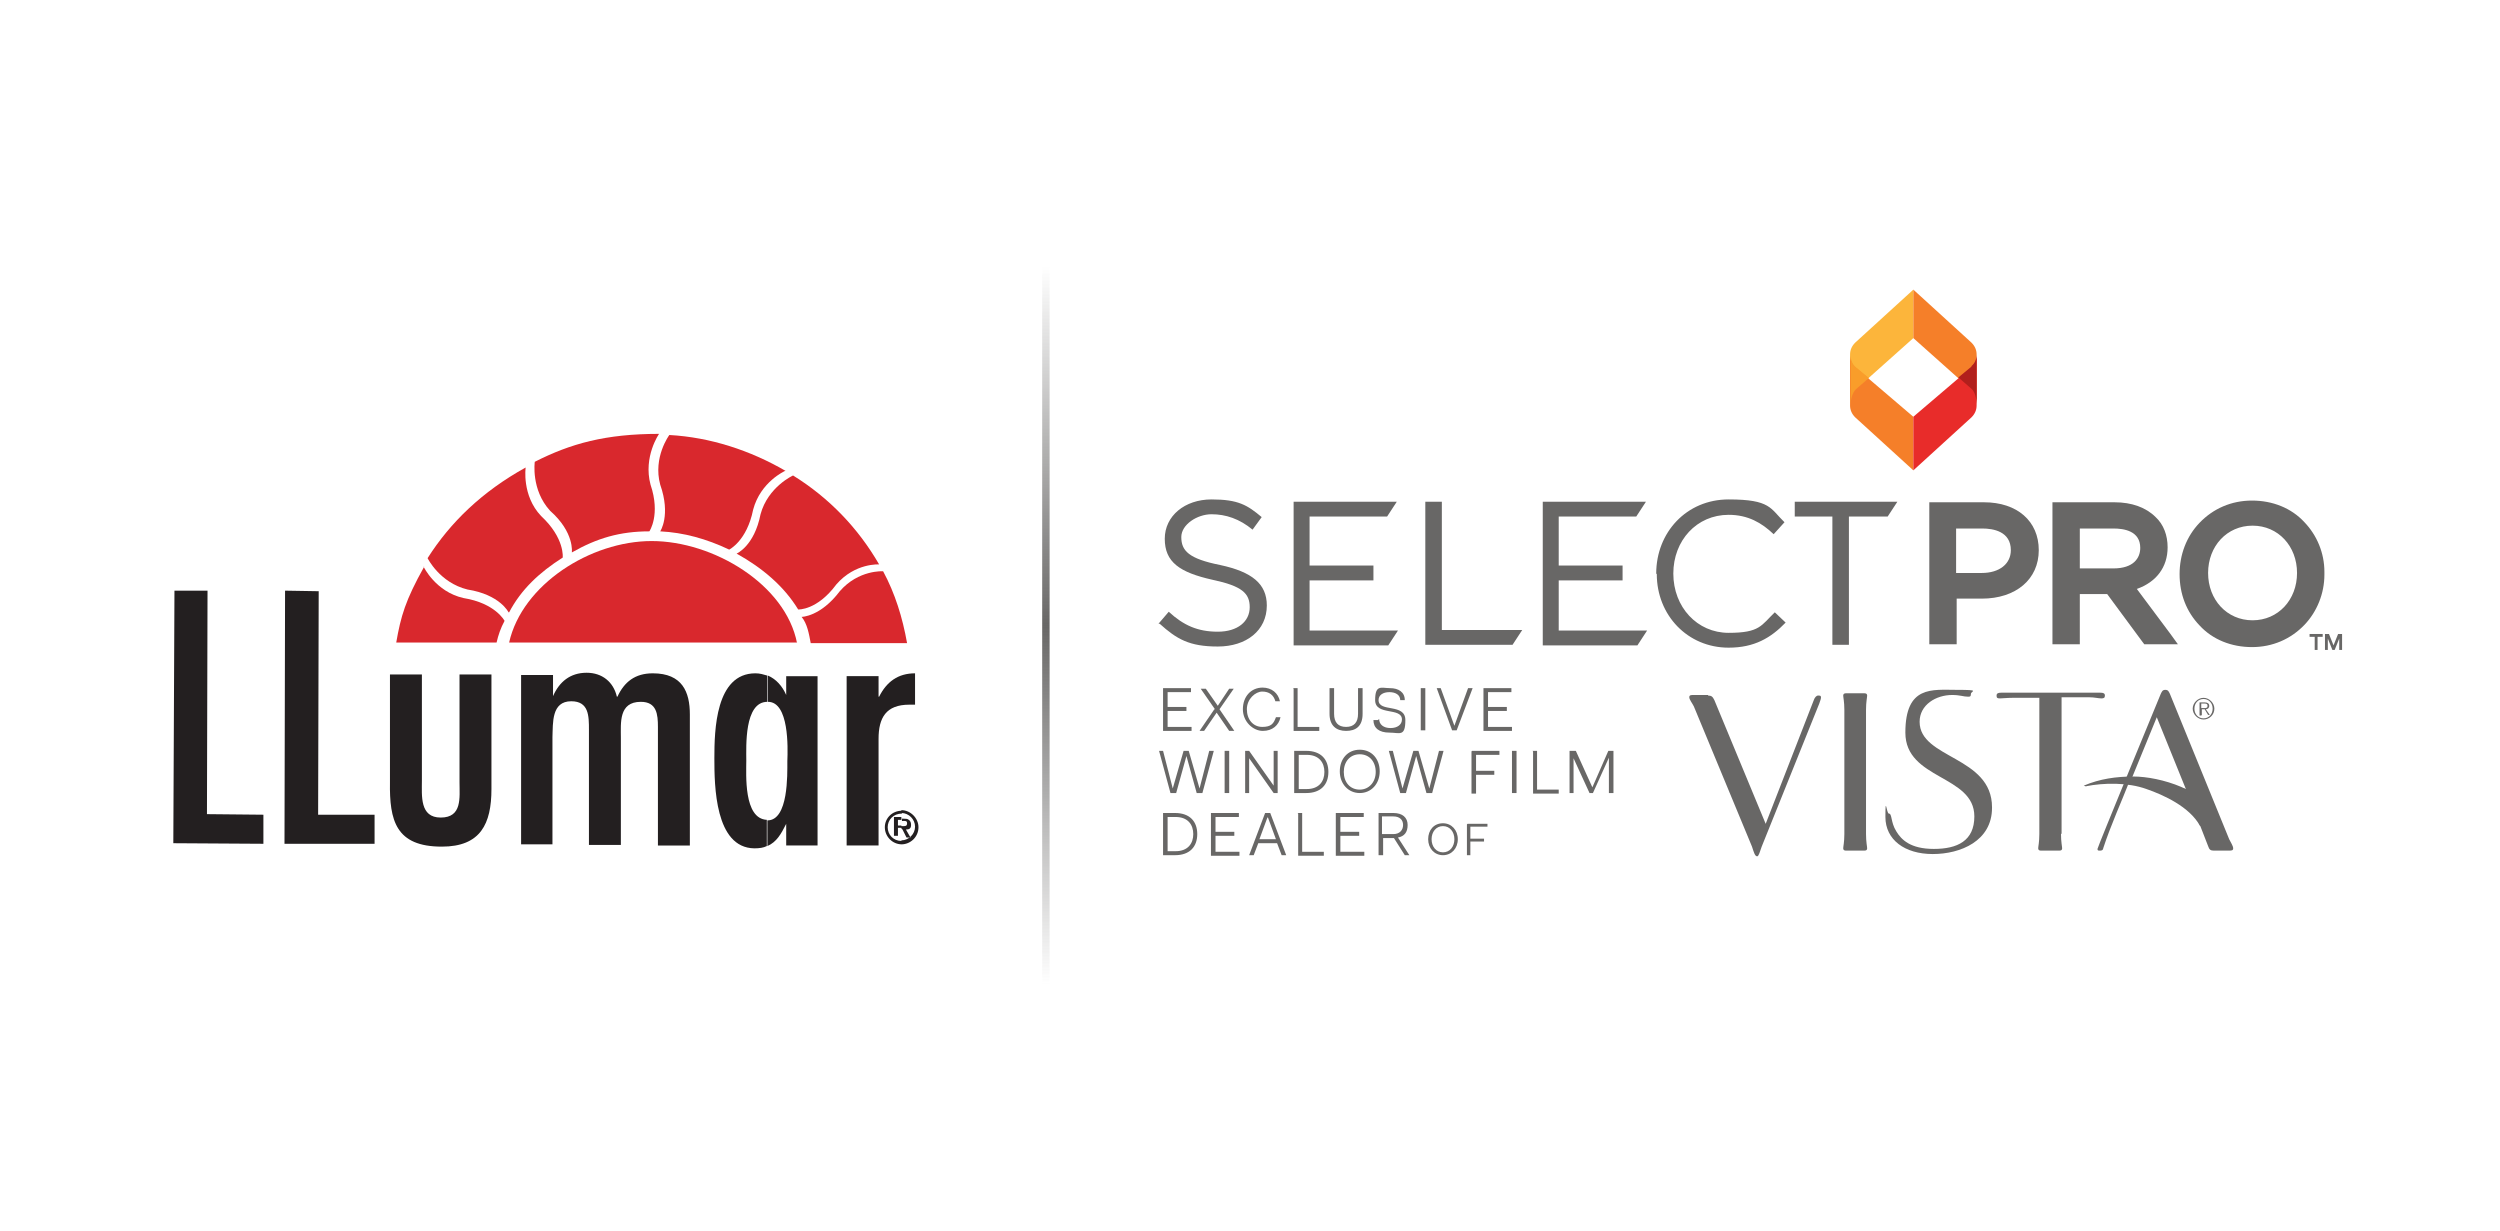 <?xml version="1.0" encoding="UTF-8"?>
<svg id="Layer_1" xmlns="http://www.w3.org/2000/svg" xmlns:xlink="http://www.w3.org/1999/xlink" baseProfile="tiny" version="1.2" viewBox="0 0 438.5 216">
  <!-- Generator: Adobe Illustrator 29.3.1, SVG Export Plug-In . SVG Version: 2.1.0 Build 151)  -->
  <defs>
    <linearGradient id="linear-gradient" x1="183.4" y1="172.7" x2="183.4" y2="46.7" gradientUnits="userSpaceOnUse">
      <stop offset="0" stop-color="#686766" stop-opacity="0"/>
      <stop offset=".5" stop-color="#686766"/>
      <stop offset="1" stop-color="#686766" stop-opacity="0"/>
    </linearGradient>
  </defs>
  <g>
    <path d="M204,120.7h4.9v.7h-4.1v2.6h3.3v.7h-3.3v2.8h4.2v.7h-5v-7.4Z" fill="#686766"/>
    <path d="M213.1,124.4l-2.5-3.6h.9l2.1,3,2-3h.8l-2.5,3.6,2.6,3.8h-.9l-2.2-3.2-2.2,3.2h-.8l2.6-3.8Z" fill="#686766"/>
    <path d="M221.4,120.6c1.7,0,2.8,1,3.1,2.4h-.8c-.3-1.1-1.1-1.7-2.3-1.7s-2.7,1.3-2.7,3.1,1.1,3.1,2.7,3.1,2-.6,2.4-1.7h.8c-.3,1.4-1.4,2.4-3.1,2.4s-3.5-1.6-3.5-3.8,1.4-3.8,3.5-3.8Z" fill="#686766"/>
    <path d="M226.8,120.7h.8v6.8h3.8v.7h-4.5v-7.4Z" fill="#686766"/>
    <path d="M233.2,120.7h.8v4.5c0,1.5.7,2.3,2.1,2.3s2.1-.8,2.1-2.3v-4.5h.8v4.5c0,2.2-1.2,3-2.9,3s-2.9-.9-2.9-3v-4.5Z" fill="#686766"/>
    <path d="M241.9,126.1c0,1,.8,1.6,2,1.6s2-.6,2-1.5c0-2.2-4.7-.6-4.7-3.4s1.1-2.1,2.6-2.1,2.6.7,2.6,2.1h-.8c0-.9-.8-1.4-1.9-1.4s-1.9.5-1.9,1.4c0,2.2,4.7.5,4.7,3.5s-1,2.2-2.8,2.2-2.8-.8-2.8-2.2h.8Z" fill="#686766"/>
    <path d="M249.2,120.7h.8v7.4h-.8v-7.4Z" fill="#686766"/>
    <path d="M251.9,120.7h.8l2.4,6.6h0l2.4-6.6h.8l-2.8,7.4h-.8l-2.7-7.4Z" fill="#686766"/>
    <path d="M260.2,120.7h4.9v.7h-4.1v2.6h3.3v.7h-3.3v2.8h4.2v.7h-5v-7.4Z" fill="#686766"/>
    <path d="M203.2,131.7h.8l1.7,6.6h0l1.9-6.6h.9l1.9,6.6h0l1.7-6.6h.8l-2,7.4h-1l-1.8-6.5h0l-1.8,6.5h-1l-2-7.4Z" fill="#686766"/>
    <path d="M214.8,131.7h.8v7.4h-.8v-7.4Z" fill="#686766"/>
    <path d="M218.4,131.7h.7l4.3,6.1h0v-6.1s.7,0,.7,0v7.4h-.7l-4.3-6.1h0v6.1s-.7,0-.7,0v-7.4Z" fill="#686766"/>
    <path d="M227,131.7h2.1c2.6,0,3.9,1.5,3.9,3.7s-1.3,3.7-3.9,3.7h-2.1v-7.4ZM227.8,132.3v6.1h1.4c2.2,0,3.1-1.4,3.1-3s-.9-3-3.1-3h-1.4Z" fill="#686766"/>
    <path d="M238.5,131.5c2.1,0,3.5,1.6,3.5,3.8s-1.5,3.8-3.5,3.8-3.5-1.6-3.5-3.8,1.4-3.8,3.5-3.8ZM238.5,138.5c1.6,0,2.8-1.3,2.8-3.1s-1.1-3.1-2.8-3.1-2.8,1.3-2.8,3.1,1.1,3.1,2.8,3.1Z" fill="#686766"/>
    <path d="M243.5,131.7h.8l1.7,6.6h0l1.9-6.6h.9l1.9,6.6h0l1.7-6.6h.8l-2,7.4h-1l-1.8-6.5h0l-1.8,6.5h-1l-2-7.4Z" fill="#686766"/>
    <path d="M258.2,131.7h4.8v.7h-4.1v2.8h3.2v.7h-3.2v3.3h-.8v-7.4Z" fill="#686766"/>
    <path d="M265.2,131.7h.8v7.4h-.8v-7.4Z" fill="#686766"/>
    <path d="M268.8,131.7h.8v6.8h3.8v.7h-4.5v-7.4Z" fill="#686766"/>
    <path d="M275.5,131.7h.9l2.9,6.4h0l2.8-6.4h.9v7.4h-.8v-6.2c0,0,0,0,0,0l-2.8,6.2h-.6l-2.8-6.1h0v6.1c0,0-.7,0-.7,0v-7.4Z" fill="#686766"/>
    <path d="M204,142.6h2.1c2.6,0,3.9,1.5,3.9,3.7s-1.3,3.7-3.9,3.7h-2.1v-7.4ZM204.8,143.2v6.1h1.4c2.2,0,3.1-1.4,3.1-3s-.9-3-3.1-3h-1.4Z" fill="#686766"/>
    <path d="M212.4,142.6h4.9v.7h-4.1v2.6h3.3v.7h-3.3v2.8h4.2v.7h-5v-7.4Z" fill="#686766"/>
    <path d="M221.9,142.6h.9l2.8,7.4h-.8l-.8-2.1h-3.3l-.8,2.1h-.8l2.8-7.4ZM222.3,143.4l-1.4,3.8h2.9l-1.4-3.8h0Z" fill="#686766"/>
    <path d="M227.6,142.6h.8v6.8h3.8v.7h-4.5v-7.4Z" fill="#686766"/>
    <path d="M234.3,142.6h4.9v.7h-4.1v2.6h3.3v.7h-3.3v2.8h4.2v.7h-5v-7.4Z" fill="#686766"/>
    <path d="M241.6,142.6h2.8c1.6,0,2.5.8,2.5,2.1s-.6,2-1.7,2.2l2,3.1h-.8l-1.9-3h-1.9v3h-.8v-7.4ZM242.4,143.2v3.1h2c1.1,0,1.7-.7,1.7-1.6s-.6-1.5-1.7-1.5h-2Z" fill="#686766"/>
  </g>
  <g>
    <path d="M253.1,144.4c1.5,0,2.6,1.2,2.6,2.8s-1.1,2.8-2.6,2.8-2.6-1.2-2.6-2.8,1-2.8,2.6-2.8ZM253.1,149.5c1.2,0,2-1,2-2.3s-.8-2.3-2-2.3-2,1-2,2.3.8,2.3,2,2.3Z" fill="#686766"/>
    <path d="M257.4,144.5h3.5v.5h-3v2.1h2.4v.5h-2.4v2.4h-.6v-5.4Z" fill="#686766"/>
  </g>
  <path d="M327.3,146.3c0,1.4.2,2.2.2,2.5s-.2.4-.5.4h-3.2c-.3,0-.5-.1-.5-.4s.2-1.1.2-2.5v-21.8c0-1.4-.2-2.2-.2-2.5s.2-.4.5-.4h3.2c.3,0,.5.1.5.4s-.2,1.1-.2,2.5v21.8Z" fill="#686766"/>
  <path d="M349.4,141.7c0,5.8-5.5,8.1-10.4,8.1s-8.3-2.5-8.3-6.5.2-.6.6-.6c.6,0,.3,1.5,1.3,3.1.9,1.5,2.5,3.1,6.6,3.1s7.1-1.4,7.1-5.7c0-7.3-12.1-6.4-12.1-14.7s4.7-7.5,9-7.5,2.5.2,2.5.7-.2.5-.5.5c-.8,0-1.4-.3-2.8-.3-2.8,0-5.7,1.7-5.7,4.7,0,6.5,12.7,6,12.7,15" fill="#686766"/>
  <path d="M361.5,146.3c0,1.4.2,2.2.2,2.5s-.2.4-.5.4h-3.2c-.3,0-.5-.1-.5-.4s.2-1.1.2-2.5v-23.9h-4.8c-.9,0-1.6.1-2.1.1s-.6-.1-.6-.5.3-.5.8-.5h17.4c.5,0,.8.1.8.5s-.2.5-.6.5c-.6,0-1.2-.2-2.2-.2h-4.8v23.9Z" fill="#686766"/>
  <path d="M374,136.3l9.4,2.1-5.1-12.6-4.3,10.5ZM373.4,137.3c-1.2,3.1-3.2,7.5-4.5,11.5,0,.3-.3.4-.5.4-.4,0-.5,0-.5-.3,0-.3,11.1-27.2,11.1-27.2.2-.4.3-.7.8-.7s.6.3.8.7l10.4,25.5c.3.6.7,1.2.7,1.6s-.3.4-.9.4h-2.5c-.6,0-.8-.2-1-.8l-3.5-9-10.2-2.1Z" fill="#686766"/>
  <path d="M384.9,124.3c0,1,.7,1.7,1.6,1.7s1.6-.7,1.6-1.7-.7-1.7-1.6-1.7-1.6.7-1.6,1.7M388.4,124.3c0,1.1-.9,1.9-1.9,1.9s-1.9-.9-1.9-1.9.9-1.9,1.9-1.9,1.9.9,1.9,1.9M386.6,124.2c.3,0,.6,0,.6-.4s-.3-.4-.6-.4h-.5v.8h.5ZM386.1,125.5h-.3v-2.3h.9c.5,0,.8.2.8.6s-.3.6-.6.6l.7,1h-.3l-.6-1h-.5v1Z" fill="#686766"/>
  <path d="M365.9,137.9c3.1-.6,7.3-.7,10.6.5,2.9,1,7.6,3.1,9.4,6.5,0,.1,2.9-1.4,2.9-1.3-1.7-5-10-7.4-14.6-7.4-3,0-5.9.4-8.7,1.6,0,0,.4.2.5.1" fill="#686766"/>
  <path d="M299.6,122c.6,0,.8.2,1.1.8l9,21.7,8.4-21.6c.2-.6.5-.9.8-.9s.5,0,.5.3c0,.3-.1.5-.3,1.1l-10.1,25.1c-.3.8-.5,1.7-.8,1.7-.4,0-.6-.8-.9-1.7l-10.2-24.6c-.3-.6-.8-1.2-.8-1.6s.3-.4.8-.4h2.5Z" fill="#686766"/>
  <path d="M335.6,59.3l-10.2,9.1c-.6.5-.9,1.8-.9,2.6h0v-8.8c0-.8.3-1.5.9-2.1l10.2-9.3v8.5Z" fill="#fcb53b"/>
  <path d="M335.6,73.1l-10.2-8.7c-.6-.5-.9-1.3-.9-2.1h0v8.8c0,.8.3,1.5.9,2.1l10.2,9.3v-9.3Z" fill="#f57f29"/>
  <path d="M335.6,59.3l10.2,9.1c.6.5.9,1.8.9,2.6h0v-8.8c0-.8-.3-1.5-.9-2.1l-10.2-9.3v8.5Z" fill="#f57f29"/>
  <path d="M335.6,73.1l10.2-8.7c.6-.5.9-1.3.9-2.1h0v8.8c0,.8-.3,1.5-.9,2.1l-10.2,9.3v-9.3Z" fill="#e82c2a"/>
  <path d="M325.5,68.3l2.3-2-2.3-1.9c-.6-.5-.9-1.3-.9-2.1h0v8.6h0c0-.8.3-2,.9-2.6Z" fill="#f99d2a"/>
  <path d="M345.8,64.3l-2.3,1.9,2.3,2c.6.5.9,1.8.9,2.6h0v-8.6h0c0,.8-.3,1.5-.9,2Z" fill="#b11f1c"/>
  <path d="M203.2,109.4l1.8-2.1c2.6,2.4,5.1,3.5,8.6,3.5s5.6-1.8,5.6-4.3h0c0-2.4-1.3-3.7-6.5-4.8-5.8-1.3-8.4-3.1-8.4-7.2h0c0-4,3.5-6.9,8.2-6.9s6.3,1,8.8,3.1l-1.6,2.2c-2.3-1.9-4.7-2.7-7.2-2.7s-5.3,1.8-5.3,4h0c0,2.4,1.3,3.8,6.8,4.9,5.6,1.2,8.2,3.3,8.2,7.1h0c0,4.4-3.6,7.2-8.6,7.2s-7.2-1.3-10.2-4Z" fill="#686766"/>
  <path d="M226.9,88h18.1l-1.7,2.6h-13.6v8.6h11.2v2.6h-11.2v8.8h15.5l-1.7,2.6h-16.6v-25.1Z" fill="#686766"/>
  <path d="M250.1,88h2.8v22.5h14.1l-1.7,2.6h-15.3v-25.1Z" fill="#686766"/>
  <path d="M270.6,88h18.1l-1.7,2.6h-13.6v8.6h11.2v2.6h-11.2v8.8h15.5l-1.7,2.6h-16.6v-25.1Z" fill="#686766"/>
  <path d="M290.5,100.6h0c0-7.2,5.3-13,12.7-13s7.3,1.6,9.8,4l-1.9,2.1c-2.1-2-4.5-3.4-7.9-3.4-5.6,0-9.7,4.5-9.7,10.3h0c0,5.9,4.2,10.4,9.7,10.4s5.7-1.3,8.1-3.6l1.9,1.8c-2.6,2.7-5.5,4.4-10,4.4-7.2,0-12.6-5.7-12.6-12.9Z" fill="#686766"/>
  <path d="M321.6,90.6h-6.8v-2.6h18l-1.7,2.6h-6.8v22.5h-2.9v-22.5Z" fill="#686766"/>
  <path d="M348,88.1h-9.6v24.9h4.8v-8h4.4c6,0,10-3.4,10-8.5h0c0-5.1-3.8-8.4-9.6-8.4ZM343.1,92.7h4.6c1.9,0,5,.5,5,3.8h0c0,2.4-2,4-5.1,4h-4.5v-7.8Z" fill="#686766"/>
  <path d="M374.8,103.3c3.4-1.2,5.4-3.8,5.4-7.3h0c0-2.1-.7-4-2.1-5.3-1.7-1.7-4.2-2.6-7.2-2.6h-10.9v24.9h4.8v-8.8h4.8l6.2,8.4.3.4h5.9l-1.3-1.8-5.9-7.9ZM364.8,92.7h5.9c1.8,0,4.7.4,4.7,3.4h0c0,1.8-1.2,3.6-4.7,3.6h-5.9v-7Z" fill="#686766"/>
  <path d="M407.7,100.3c0-3.3-1.3-6.4-3.5-8.7-2.3-2.5-5.6-3.8-9.2-3.8s-6.8,1.4-9.2,3.9c-2.3,2.4-3.5,5.6-3.5,9h0c0,3.5,1.2,6.6,3.5,9,2.3,2.5,5.6,3.8,9.2,3.8s6.8-1.4,9.2-3.9c2.2-2.3,3.5-5.5,3.5-8.8,0-.2,0-.3,0-.5ZM387.3,100.5h0c0-4.7,3.3-8.3,7.8-8.3s7.8,3.6,7.8,8.3h0c0,4.7-3.3,8.3-7.8,8.3s-7.8-3.6-7.8-8.3Z" fill="#686766"/>
  <path d="M405,111.2h2.4v.5h-.9v2.3h-.5v-2.3h-.9v-.5Z" fill="#686766"/>
  <path d="M407.8,111.2h.7l.8,2h0l.8-2h.7v2.8h-.5v-2s0,0,0,0l-.8,2h-.4l-.8-2h0v2s-.5,0-.5,0v-2.8Z" fill="#686766"/>
  <polygon points="36.4 103.6 36.3 142.8 46.2 142.9 46.2 148 30.4 147.9 30.6 103.6 36.4 103.6" fill="#231f20"/>
  <polygon points="55.9 103.7 55.8 142.9 65.7 142.9 65.7 148 49.9 148 50 103.6 55.9 103.7" fill="#231f20"/>
  <path d="M74,118.3v18.6c0,2.7-.4,6.5,3.3,6.5,3.8,0,3.3-3.5,3.3-6.2v-18.9c0,0,5.6,0,5.6,0v20.1c0,6.1-1.9,10.1-8.7,10.1-8.1,0-9.2-4.6-9.1-11.3v-18.9c0,0,5.5,0,5.5,0Z" fill="#231f20"/>
  <path d="M97,122.1h0c1.1-2.5,3-4.1,5.9-4.1,2.7,0,4.7,1.6,5.3,4.2h.1c1.2-2.6,3.1-4.1,6.2-4.1,5.2,0,6.5,3.3,6.5,7.2v23c0,0-5.6,0-5.6,0v-20.8c0-2.2-.2-4.4-3-4.4-3.9,0-3.5,3.7-3.5,6.3v18.8c0,0-5.6,0-5.6,0v-20.2c0-2.4,0-5-3.1-5-3.5,0-3.2,3.8-3.3,6.3v18.8c0,0-5.5,0-5.5,0v-29.7c0,0,5.6,0,5.6,0v3.7Z" fill="#231f20"/>
  <path d="M134.6,143.8h0s0,4.6,0,4.6c1.6-.7,2.4-2.1,3.3-3.9h0s0,3.8,0,3.8h5.5s0-29.7,0-29.7h-5.5s0,3.3,0,3.3h0c-.7-1.6-1.8-2.8-3.2-3.4v4.6s0,0,0,0c3.7,0,3.5,8,3.4,10.4,0,2.4.2,10.4-3.5,10.4M134.5,143.8c-4.1-.2-3.6-8-3.6-10.4s-.4-10.3,3.7-10.3v-4.6c-.7-.2-1.3-.4-2.1-.4-7,0-7.2,10-7.2,14.9,0,4.8.1,15.7,7,15.8.9,0,1.6-.1,2.2-.4v-4.6Z" fill="#231f20"/>
  <path d="M154.1,122.2h.1c1.3-2.6,3.3-4.1,6.3-4.1v5.5s-1,0-1,0c-4.1,0-5.4,2.3-5.4,6v18.7s-5.6,0-5.6,0v-29.7c0,0,5.6,0,5.6,0v3.7Z" fill="#231f20"/>
  <path d="M158.1,147.5h0v.6c1.6,0,3-1.3,3-3,0-1.6-1.4-3-3-3v.5c1.3,0,2.4,1.1,2.4,2.4,0,1.3-1.1,2.4-2.4,2.4M158.1,145.3v-.4s.4,0,.4,0c.3,0,.6,0,.6-.5s-.4-.4-.8-.4h-.1s0-.4,0-.4h.3c.3,0,.7,0,.9.2.3.2.4.5.4.9,0,.6-.3.8-.9.8l.8,1.4h-.7s-.7-1.4-.7-1.4ZM158.1,147.5c-1.4,0-2.4-1.1-2.4-2.4s1-2.4,2.5-2.4v-.5c-1.7,0-3,1.3-3,2.9s1.3,3,3,3v-.6ZM158.1,143.4v.4s-.6,0-.6,0v1s.6,0,.6,0v.4s-.6,0-.6,0v1.4s-.7,0-.7,0v-3.3s1.3,0,1.3,0Z" fill="#231f20"/>
  <path d="M139.8,112.8c-2-10.3-14.7-17.9-25.5-17.9-10.7,0-22.7,7.6-25,17.8h50.5Z" fill="#d9282d"/>
  <path d="M147.3,103.7c3.3-3.8,7.6-3.5,7.6-3.5,2.1,3.9,3.4,8.1,4.2,12.6h-16.9c-.3-1.6-.6-3.4-1.6-4.6,0,0,3.3,0,6.7-4.5" fill="#d9282d"/>
  <path d="M139.1,83.4s-4.4,2-5.7,6.8c-1.1,5.6-4.2,6.9-4.2,6.9h0c4.5,2.5,8.3,5.7,10.8,9.8,0,0,3.3.2,6.7-4.4,3.3-3.8,7.5-3.5,7.5-3.5-3.7-6.4-8.8-11.7-15.1-15.6h0Z" fill="#d9282d"/>
  <path d="M117.4,76.3s-2.9,3.9-1.6,8.7c1.9,5.4,0,8.2,0,8.2h0c4.1.2,8.1,1.3,12.1,3.2h0c0,0,3.1-1.5,4.2-7,1.3-4.9,5.6-6.8,5.6-6.8h.1c-6.2-3.6-13.2-5.9-20.4-6.3" fill="#d9282d"/>
  <path d="M100.3,96.9s.5-3.5-3.8-7.3c-3.4-3.7-2.7-8.6-2.7-8.6,6.3-3.2,12.4-4.9,21.8-4.9,0,0-2.8,4-1.5,8.9,1.8,5.3-.2,8.2-.2,8.2-5.2,0-9.2,1.2-13.6,3.7" fill="#d9282d"/>
  <path d="M89.2,107.4s-1.5-3.1-7.2-4c-4.9-1.2-7-5.5-7-5.5,4-6.3,9.6-11.7,17.2-15.9,0,0-.7,4.9,2.7,8.5,4.2,3.9,3.8,7.3,3.8,7.3h0c-4.1,2.6-7.3,5.6-9.4,9.6" fill="#d9282d"/>
  <path d="M74.3,99.4s2.1,4.4,7,5.5c5.6.9,7.2,4,7.2,4-.7,1.3-1.1,2.5-1.4,3.8h-17.6c.8-4.6,1.6-7.4,4.9-13.3h0Z" fill="#d9282d"/>
  <rect x="182.8" y="46.7" width="1.3" height="126" fill="url(#linear-gradient)"/>
</svg>